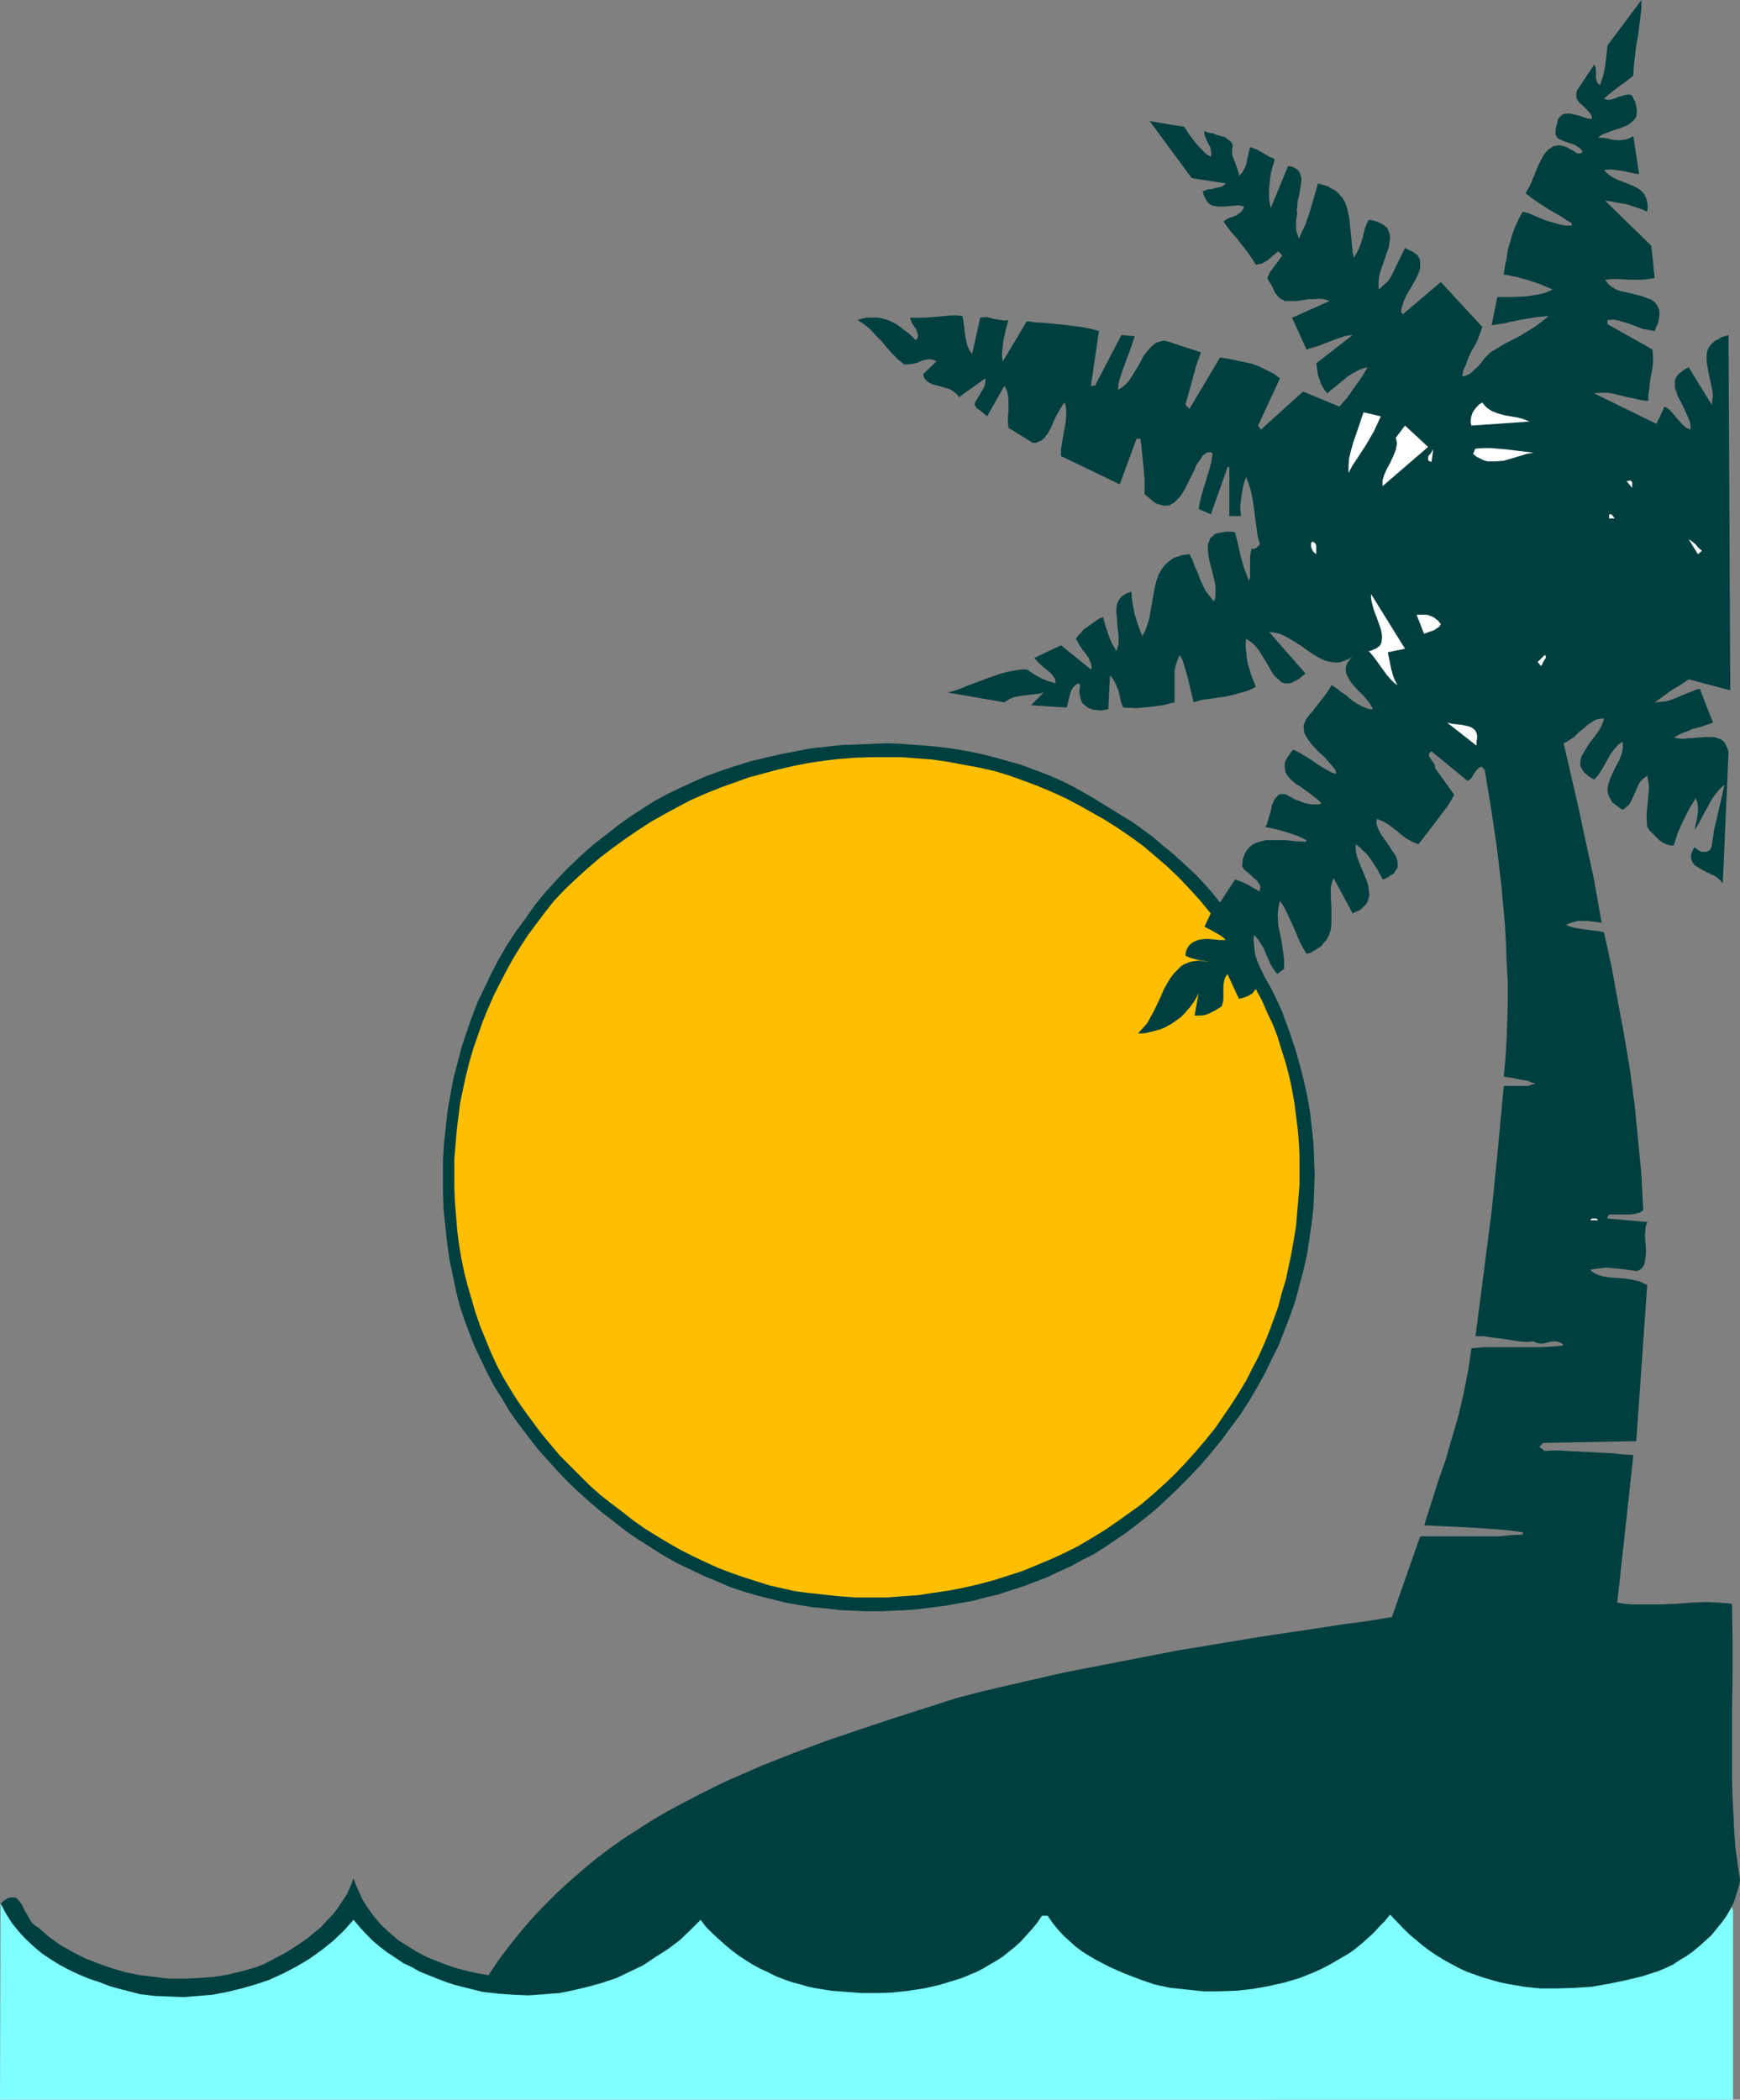 <?xml version="1.0" encoding="UTF-8" standalone="no"?>
<svg
   version="1.0"
   width="129.011mm"
   height="155.668mm"
   id="svg18"
   sodipodi:docname="Palm Tree Island 09.wmf"
   xmlns:inkscape="http://www.inkscape.org/namespaces/inkscape"
   xmlns:sodipodi="http://sodipodi.sourceforge.net/DTD/sodipodi-0.dtd"
   xmlns="http://www.w3.org/2000/svg"
   xmlns:svg="http://www.w3.org/2000/svg">
  <rect width="100%" height="100%" fill="#808080" stroke="none"/>
  <sodipodi:namedview
     id="namedview18"
     pagecolor="#ffffff"
     bordercolor="#000000"
     borderopacity="0.25"
     inkscape:showpageshadow="2"
     inkscape:pageopacity="0.0"
     inkscape:pagecheckerboard="0"
     inkscape:deskcolor="#d1d1d1"
     inkscape:document-units="mm" />
  <defs
     id="defs1">
    <pattern
       id="WMFhbasepattern"
       patternUnits="userSpaceOnUse"
       width="6"
       height="6"
       x="0"
       y="0" />
  </defs>
  <path
     style="fill:#7fffff;fill-opacity:1;fill-rule:evenodd;stroke:none"
     d="m 0.162,533.412 h 0.162 l 0.162,0.162 0.323,0.323 0.323,0.485 0.485,0.485 0.646,0.646 0.646,0.646 0.969,0.808 0.808,0.808 1.131,0.808 0.969,0.97 1.293,0.97 1.293,0.97 1.293,1.131 2.908,2.101 3.393,2.101 3.554,1.939 3.716,1.939 4.039,1.616 2.1,0.646 2.1,0.646 2.262,0.646 2.262,0.323 2.262,0.323 2.262,0.323 h 2.423 2.423 l 4.362,-0.323 4.201,-0.323 3.878,-0.323 3.716,-0.646 3.554,-0.646 3.231,-0.646 2.908,-0.646 2.908,-0.808 2.585,-0.808 2.423,-0.97 2.262,-0.808 2.1,-0.97 1.777,-0.97 1.777,-0.97 1.616,-0.97 1.293,-0.97 1.293,-1.131 1.293,-0.808 0.969,-0.97 0.808,-0.97 0.808,-0.808 0.646,-0.97 0.646,-0.646 0.485,-0.808 0.323,-0.808 0.323,-0.485 0.323,-0.485 0.162,-0.485 0.162,-0.485 v -0.162 l 0.162,-0.162 v -0.162 0.162 l 0.162,0.162 v 0.323 l 0.162,0.485 0.323,0.485 0.323,0.646 0.485,0.646 0.485,0.97 0.485,0.808 0.646,0.97 0.808,0.97 0.646,0.97 0.969,1.131 0.969,0.97 1.131,1.131 1.131,1.131 1.293,0.97 1.454,1.131 1.454,1.131 1.616,0.97 1.777,0.97 1.939,0.808 1.939,0.97 2.1,0.646 2.262,0.808 2.262,0.485 2.585,0.485 2.747,0.485 2.747,0.323 2.908,0.162 h 3.07 l 3.231,-0.162 1.454,-0.162 1.616,-0.323 1.616,-0.323 1.777,-0.646 1.939,-0.646 1.777,-0.646 1.939,-0.97 1.939,-0.808 4.039,-2.101 4.039,-2.262 4.039,-2.262 3.878,-2.424 3.716,-2.424 3.554,-2.424 1.616,-1.131 1.454,-0.97 1.454,-1.131 1.293,-0.808 1.293,-0.97 0.969,-0.646 0.969,-0.808 0.808,-0.485 0.485,-0.485 0.485,-0.323 0.323,-0.323 h 0.162 l 284.676,-13.25 8.886,19.876 v 53.002 H 0 Z"
     id="path1" />
  <path
     style="fill:#003f3f;fill-opacity:1;fill-rule:evenodd;stroke:none"
     d="m 457.711,21.168 -1.939,1.616 -2.1,1.454 -2.1,1.616 -2.1,1.778 0.485,0.162 0.485,0.162 h 0.646 l 0.646,-0.162 1.131,-0.323 0.646,-0.323 0.646,-0.162 1.131,-0.323 0.646,-0.162 h 0.485 0.323 l 0.485,0.162 0.323,0.485 0.162,0.485 0.485,0.808 0.162,0.646 0.162,0.808 0.162,0.646 v 1.131 l -0.162,0.97 -0.485,0.808 -0.646,0.646 -0.808,0.646 -0.808,0.485 -2.1,0.808 -2.1,0.646 -1.131,0.485 -0.969,0.323 -0.969,0.485 -0.646,0.646 h 1.293 l 1.293,0.162 1.131,0.323 1.293,0.162 h 1.293 l 1.293,-0.162 1.131,-0.323 1.131,-0.646 1.616,10.665 -1.293,-0.162 -1.293,-0.323 -2.423,-0.485 -2.585,-0.323 h -1.131 l -1.131,0.162 0.808,0.808 0.808,0.646 0.969,0.646 0.969,0.485 4.524,1.778 0.969,0.485 0.808,0.485 0.808,0.646 0.646,0.808 0.485,0.97 0.323,1.131 0.162,1.293 -0.162,1.454 -1.454,-0.646 -1.454,-0.485 -2.908,-0.97 -3.07,-0.485 -1.454,-0.323 -1.454,-0.162 12.925,12.604 0.969,9.049 -1.777,0.323 -1.777,0.162 h -3.393 l -3.393,-0.162 h -1.777 l -1.777,0.162 0.485,0.646 0.323,0.485 0.969,0.808 1.293,0.808 1.454,0.485 2.908,0.646 3.07,0.808 1.293,0.485 1.293,0.485 0.969,0.808 0.323,0.485 0.323,0.485 0.323,0.646 0.162,0.646 v 0.646 0.808 l -0.162,0.97 -0.162,0.97 -0.485,0.97 -0.485,1.293 -1.777,-0.323 -1.777,-0.323 -3.231,-1.293 -1.616,-0.485 -1.616,-0.485 -1.616,-0.323 -1.616,0.162 v 1.131 l 12.602,7.11 0.162,1.778 v 1.616 l -0.162,1.778 -0.323,1.778 -0.323,1.778 -0.162,1.939 -0.323,1.939 v 1.778 l -1.939,-0.162 -1.939,-0.485 -1.777,-0.323 -1.939,-0.485 -1.939,-0.485 -1.777,-0.323 h -1.939 l -1.939,0.162 17.449,8.564 2.262,-4.848 1.131,0.646 0.808,0.808 1.616,1.939 1.616,1.778 0.969,0.808 0.485,0.162 0.646,0.323 v -1.131 l -0.162,-1.131 -0.485,-1.131 -0.485,-1.131 -1.131,-2.424 -1.293,-2.424 -0.323,-1.131 -0.485,-1.131 v -1.131 -1.131 l 0.485,-0.97 0.323,-0.485 0.485,-0.485 0.485,-0.323 1.293,-0.97 0.808,-0.323 6.463,10.503 0.162,-1.293 0.162,-1.454 -0.162,-1.293 -0.323,-1.454 -0.646,-2.909 -0.485,-2.747 -0.162,-1.293 v -1.293 l 0.162,-1.293 0.485,-1.131 0.323,-0.485 0.485,-0.485 0.485,-0.485 0.646,-0.485 0.808,-0.323 0.646,-0.485 0.969,-0.323 1.131,-0.323 0.485,99.54 -11.633,-3.07 -2.423,1.616 -2.423,1.454 -4.685,3.393 1.616,-0.162 1.616,-0.162 1.616,-0.485 1.616,-0.646 1.454,-0.646 1.616,-0.646 1.616,-0.646 1.454,-0.485 3.716,9.534 -2.747,0.97 -1.616,0.485 -1.454,0.323 -1.293,0.646 -1.454,0.485 -1.293,0.646 -1.131,0.646 0.969,0.162 0.969,0.162 h 1.131 l 1.131,-0.162 h 1.131 l 1.293,-0.162 2.423,-0.162 h 1.131 1.131 l 0.969,0.323 0.969,0.323 0.808,0.646 0.485,0.808 0.485,0.97 0.162,0.646 0.162,0.646 -1.616,36.681 -0.485,-0.646 -0.646,-0.646 -0.808,-0.646 -0.969,-0.485 -1.777,-0.808 -1.777,-0.97 -0.646,-0.485 -0.808,-0.485 -0.485,-0.646 -0.323,-0.646 -0.162,-0.808 v -0.808 l 0.323,-0.97 0.646,-1.131 0.485,0.485 0.808,0.485 0.646,0.323 h 0.808 0.646 l 0.646,-0.323 0.485,-0.485 0.162,-0.485 0.162,-0.485 0.323,-2.262 0.323,-2.101 0.969,-4.201 0.969,-4.201 0.969,-4.201 -0.646,0.485 -0.646,0.646 -1.131,1.293 -1.131,1.616 -1.939,3.555 -0.969,1.778 -0.969,1.778 -0.969,1.616 0.162,-0.808 0.162,-0.97 0.323,-1.131 0.162,-1.131 0.162,-1.293 v -1.131 l -0.162,-1.293 -0.485,-1.293 -1.939,3.232 -1.616,3.232 -1.454,3.232 -1.131,3.555 h -0.969 l -1.131,-0.323 -0.969,-0.485 -0.969,-0.646 -0.969,-0.97 -0.969,-0.97 -0.808,-0.808 -0.646,-0.97 -0.162,-1.939 v -1.778 l 0.323,-3.555 0.162,-1.778 0.162,-1.778 -0.162,-1.778 -0.323,-1.778 -0.646,0.485 -0.646,0.485 -0.969,1.131 -0.646,1.454 -0.646,1.454 -0.646,1.454 -0.646,1.293 -0.485,0.646 -0.485,0.323 -0.485,0.485 -0.646,0.323 -0.808,-0.485 -0.808,-0.646 -0.646,-0.485 -0.646,-0.485 -0.323,-0.646 -0.323,-0.485 -0.485,-1.131 -0.162,-1.131 0.162,-1.293 0.323,-1.131 0.485,-1.293 1.131,-2.424 1.293,-2.424 0.485,-1.293 0.323,-1.293 0.162,-1.131 -0.162,-1.293 -1.293,0.97 -1.131,1.293 -0.969,1.293 -0.808,1.454 -1.616,2.909 -0.969,1.454 -1.131,1.293 -0.808,-0.485 -0.808,-0.485 -0.485,-0.485 -0.646,-0.485 -0.646,-0.97 -0.485,-0.97 v -1.131 l 0.162,-1.131 0.485,-0.97 0.646,-1.131 1.454,-2.262 1.616,-2.101 0.808,-1.131 0.646,-1.131 0.485,-1.131 0.323,-1.131 h -0.808 l -0.808,0.162 -0.646,0.162 -0.808,0.485 -1.293,0.808 -2.747,2.262 -1.293,1.293 -1.454,0.97 -0.808,0.485 -0.646,0.323 2.908,12.604 1.454,6.302 1.293,6.14 2.747,12.604 1.131,6.302 1.131,6.302 -1.293,-0.162 -1.293,-0.162 -1.293,-0.162 h -1.454 -1.293 l -1.293,0.323 -1.131,0.323 -0.969,0.485 1.293,0.485 1.293,0.323 2.908,0.485 2.747,0.323 1.293,0.162 1.131,0.323 2.1,9.534 1.777,9.695 1.777,9.534 1.616,9.695 1.293,9.695 0.969,9.857 0.969,9.857 0.485,10.019 -1.131,0.646 -1.293,0.323 -1.131,0.162 h -1.131 -1.293 -1.131 -1.293 -1.131 l -0.323,0.485 -0.162,0.162 v 0.485 l 11.148,0.97 -0.323,0.97 -0.162,0.808 -0.162,2.101 0.162,2.101 0.162,2.101 -0.162,1.939 -0.162,0.97 -0.162,0.808 -0.323,0.646 -0.485,0.646 -0.808,0.485 -0.646,0.162 -3.393,-0.485 -3.231,-0.323 -1.616,-0.162 -1.454,0.162 -1.616,0.162 -1.616,0.323 0.808,0.646 0.808,0.485 0.808,0.323 0.969,0.323 1.939,0.323 2.1,0.162 2.262,0.162 2.1,0.323 2.1,0.485 0.969,0.485 1.131,0.485 -3.07,43.791 -26.173,0.485 -0.969,1.131 1.454,1.131 3.231,-0.162 3.231,0.162 6.301,0.323 6.139,0.323 3.07,0.323 2.908,0.162 -4.524,41.367 1.939,0.323 2.1,0.162 h 4.201 4.201 l 4.201,-0.162 4.201,-0.323 4.039,-0.162 3.716,0.162 1.939,0.162 1.616,0.162 0.162,10.019 v 10.019 l -0.162,9.857 v 9.857 9.695 l 0.162,4.848 0.485,9.534 0.323,4.525 0.646,4.686 0.646,4.525 -0.485,2.101 -0.646,2.101 -0.646,1.939 -0.969,1.939 -1.131,1.939 -1.293,1.778 -1.454,1.778 -1.454,1.778 -1.616,1.454 -1.777,1.616 -1.777,1.454 -1.777,1.293 -1.939,1.131 -1.939,1.293 -2.1,0.97 -1.939,0.808 -4.524,1.454 -4.685,1.131 -4.685,0.97 -4.685,0.808 -4.847,0.323 -4.847,0.162 h -4.685 l -4.685,-0.485 -4.685,-0.808 -2.262,-0.485 -2.262,-0.646 -2.262,-0.646 -2.262,-0.808 -2.262,-0.808 -2.1,-0.97 -2.1,-1.131 -2.1,-1.131 -2.1,-1.293 -1.939,-1.293 -1.939,-1.454 -1.939,-1.616 -1.939,-1.616 -1.777,-1.778 -3.554,-3.717 -1.454,1.778 -1.616,1.616 -1.454,1.616 -1.777,1.616 -1.616,1.454 -1.777,1.454 -1.777,1.293 -1.939,1.131 -1.939,1.131 -1.939,1.131 -1.939,0.97 -2.1,0.97 -4.039,1.616 -4.362,1.293 -4.362,0.97 -4.524,0.808 -4.524,0.485 -4.685,0.162 h -4.524 l -4.524,-0.485 -4.685,-0.485 -4.524,-0.97 -4.201,-1.454 -4.201,-1.616 -4.039,-1.778 -4.039,-2.101 -1.939,-1.131 -1.777,-1.131 -1.939,-1.454 -1.616,-1.454 -1.616,-1.454 -1.616,-1.778 -1.454,-1.778 -1.454,-2.101 h -1.616 l -1.293,1.939 -1.454,1.778 -1.616,1.778 -1.454,1.616 -1.777,1.616 -1.616,1.293 -1.777,1.454 -1.777,1.131 -1.939,1.131 -1.939,1.131 -1.939,0.97 -1.939,0.808 -1.939,0.808 -2.1,0.646 -4.201,1.293 -4.362,0.97 -4.201,0.646 -4.362,0.485 -4.362,0.162 h -4.362 l -4.362,-0.323 -4.201,-0.323 -4.039,-0.646 -2.423,-0.485 -2.262,-0.646 -2.423,-0.646 -2.262,-0.808 -2.1,-0.808 -2.262,-1.131 -2.1,-0.97 -2.1,-1.131 -2.1,-1.293 -1.939,-1.293 -1.939,-1.454 -1.939,-1.616 -1.777,-1.616 -1.777,-1.616 -1.777,-1.778 -1.454,-1.939 -3.07,3.07 -2.908,2.747 -3.231,2.424 -3.554,2.262 -3.393,2.262 -3.716,1.778 -3.716,1.778 -3.878,1.293 -4.039,1.131 -4.039,0.97 -4.039,0.808 -4.201,0.323 -4.362,0.323 -4.201,-0.162 -4.362,-0.323 -4.362,-0.485 -5.17,-1.293 -2.585,-0.646 -2.423,-0.808 -2.585,-0.97 -2.423,-0.97 -2.423,-0.97 -2.262,-1.293 -2.423,-1.131 -2.1,-1.454 -2.262,-1.454 -2.1,-1.616 -1.939,-1.616 -1.939,-1.939 -1.777,-1.939 -1.777,-2.101 -2.747,3.07 -3.07,2.909 -3.231,2.585 -3.393,2.424 -3.554,2.101 -3.716,1.939 -3.878,1.778 -3.878,1.293 -3.878,1.131 -4.039,0.97 -4.201,0.808 -4.039,0.323 -4.039,0.323 -4.039,-0.162 -4.039,-0.162 -4.039,-0.485 -5.655,-1.454 -2.908,-0.808 -2.908,-1.131 -2.908,-0.97 -2.747,-1.131 -2.747,-1.293 -2.747,-1.454 -2.585,-1.616 -2.423,-1.616 -2.262,-1.939 -2.262,-2.101 -1.939,-2.101 -1.939,-2.424 -1.616,-2.585 -1.454,-2.747 0.646,-0.646 0.485,-0.323 0.485,-0.323 0.485,-0.323 0.808,-0.162 h 0.808 l 0.646,0.162 0.485,0.485 0.646,0.808 0.485,0.646 0.808,1.778 0.646,0.97 0.485,0.97 0.485,0.808 0.646,0.808 0.808,0.646 0.808,0.485 2.908,2.585 3.231,2.262 3.393,1.939 3.554,1.778 3.716,1.454 3.716,1.293 3.878,1.131 4.039,0.808 4.039,0.485 4.039,0.485 h 4.201 l 4.039,-0.162 4.201,-0.323 4.039,-0.646 4.039,-0.97 3.878,-1.131 2.1,-0.808 4.039,-2.101 2.1,-1.131 2.1,-1.293 1.939,-1.293 2.1,-1.454 1.939,-1.616 1.777,-1.454 1.616,-1.778 1.777,-1.778 1.454,-1.939 1.293,-1.939 1.293,-1.939 0.969,-2.262 0.808,-2.101 0.485,1.454 0.646,1.454 1.293,2.909 1.616,2.585 1.777,2.424 2.1,2.424 2.1,1.939 2.423,2.101 2.585,1.616 2.585,1.616 2.747,1.454 2.747,1.131 2.908,1.131 2.908,0.97 3.07,0.808 2.908,0.646 2.908,0.485 2.908,-4.363 3.07,-4.04 3.231,-4.04 3.231,-3.717 3.393,-3.555 3.554,-3.555 3.554,-3.232 3.716,-3.232 3.716,-3.07 3.878,-2.909 3.878,-2.747 4.039,-2.585 4.039,-2.585 4.201,-2.424 4.201,-2.262 4.362,-2.262 4.201,-2.101 4.362,-2.101 4.524,-1.939 4.362,-1.939 9.048,-3.555 9.048,-3.393 9.048,-3.07 9.209,-3.07 9.048,-2.909 9.048,-2.909 7.432,-1.939 7.594,-1.778 7.755,-1.778 7.755,-1.778 15.833,-3.07 15.833,-3.07 15.672,-2.585 7.755,-1.293 7.594,-1.131 7.594,-1.131 7.27,-1.131 7.27,-0.97 6.947,-1.131 7.917,-22.623 h 10.986 3.716 3.716 3.554 l 3.393,-0.323 3.393,-0.162 v -0.646 l -3.554,-0.485 -3.554,-0.323 -6.786,-0.485 -6.786,-0.323 -3.393,-0.162 -3.554,-0.162 3.878,-12.281 2.1,-5.979 1.777,-6.14 1.777,-6.14 1.454,-6.14 1.293,-6.464 0.485,-3.232 0.485,-3.232 3.393,-0.323 h 3.231 12.764 l 3.231,-0.162 3.231,-0.323 -0.485,-0.485 -0.485,-0.323 -0.485,-0.162 -0.485,-0.162 h -1.131 l -0.969,0.162 -1.131,0.323 -1.131,0.162 -0.969,-0.162 -0.646,-0.162 -0.485,-0.323 -2.1,0.162 -2.1,-0.162 -3.878,-0.646 -3.878,-0.485 -2.1,-0.323 h -2.262 l 2.262,-17.452 2.262,-17.613 1.777,-17.613 1.616,-17.452 h 2.262 2.262 2.262 l 0.969,-0.323 1.131,-0.323 -1.131,-0.323 -0.969,-0.485 -2.262,-0.323 -2.262,-0.485 -2.262,-0.323 0.485,-5.171 0.323,-5.171 0.162,-5.333 0.162,-5.333 v -5.332 l -0.323,-5.333 -0.162,-5.333 -0.323,-5.494 -0.969,-10.827 -1.293,-10.988 -1.616,-10.827 -1.777,-10.827 -0.969,-0.97 -0.808,0.485 -0.485,0.485 -0.808,1.131 -0.646,1.131 -0.485,0.485 -0.646,0.323 -10.017,-8.241 -0.323,0.162 -0.323,0.323 -0.162,0.646 0.323,0.646 0.323,0.485 0.323,0.485 0.485,0.646 0.323,0.646 v 0.646 l 5.332,7.433 -0.969,1.778 -1.131,1.778 -2.585,3.393 -2.585,3.393 -2.747,3.555 -0.808,-0.323 -0.808,-0.323 -1.454,-0.808 -1.454,-0.97 -1.293,-1.131 -2.747,-2.101 -1.454,-0.808 -1.616,-0.646 -0.162,1.131 0.323,1.131 0.485,1.131 0.646,1.131 1.616,2.262 1.454,2.262 0.808,1.131 0.485,1.131 0.162,1.131 v 0.97 l -0.162,0.485 -0.323,0.485 -0.323,0.485 -0.323,0.485 -0.646,0.323 -0.646,0.485 -0.808,0.485 -0.969,0.323 -1.454,-2.747 -1.777,-2.747 -0.969,-1.293 -1.131,-1.131 -1.131,-1.131 -1.131,-0.808 v 1.131 l 0.162,1.293 0.323,1.293 0.485,1.293 1.131,2.747 1.131,2.747 0.323,1.293 0.162,1.131 0.162,1.293 -0.323,1.293 -0.485,1.131 -0.485,0.485 -0.485,0.485 -0.485,0.485 -0.646,0.485 -0.969,0.323 -0.808,0.485 -5.332,-9.857 -0.485,1.131 -0.323,1.293 v 1.293 1.454 l 0.162,3.07 v 3.232 1.454 l -0.162,1.454 -0.485,1.454 -0.646,1.293 -0.969,1.131 -0.485,0.646 -0.646,0.485 -0.808,0.485 -0.808,0.485 -0.808,0.485 -1.131,0.323 -0.969,-1.616 -0.969,-1.778 -1.616,-3.878 -1.777,-3.878 -0.969,-1.939 -1.131,-1.778 -0.323,1.131 -0.162,1.131 -0.162,1.131 v 1.131 l 0.162,2.424 0.485,2.262 0.485,2.424 0.323,2.424 0.323,2.424 v 2.585 l -1.939,1.454 -0.969,-1.293 -0.808,-1.293 -1.293,-2.909 -0.646,-1.616 -0.808,-1.293 -0.969,-1.454 -0.969,-1.131 -0.162,1.454 0.162,1.616 0.162,1.616 0.323,1.454 0.485,1.454 0.646,1.454 1.293,2.747 1.616,2.747 1.454,2.909 1.293,2.747 0.646,1.454 0.485,1.454 1.616,4.363 1.454,4.363 1.293,4.525 1.131,4.363 0.969,4.363 0.808,4.525 0.485,4.363 0.485,4.525 0.162,4.363 0.162,4.525 -0.162,4.525 -0.162,4.363 -0.485,4.363 -0.646,4.363 -0.646,4.363 -0.969,4.363 -1.131,4.201 -1.131,4.363 -1.454,4.201 -1.616,4.201 -1.616,4.201 -1.939,3.878 -1.939,4.04 -2.262,4.04 -2.262,3.878 -2.423,3.717 -2.747,3.717 -2.747,3.717 -2.908,3.555 -3.07,3.555 -3.231,3.393 -3.231,3.232 -2.747,2.585 -2.747,2.585 -2.747,2.262 -2.908,2.262 -2.908,2.262 -2.908,1.939 -3.07,2.101 -3.07,1.939 -3.231,1.616 -3.231,1.778 -3.231,1.454 -3.393,1.616 -3.393,1.293 -3.393,1.293 -3.554,1.131 -3.393,1.131 -3.554,0.808 -3.554,0.97 -3.716,0.646 -3.554,0.646 -3.716,0.485 -3.716,0.485 -3.716,0.323 -3.716,0.162 -3.716,0.162 h -3.878 l -3.716,-0.162 -3.878,-0.162 -3.716,-0.485 -3.878,-0.323 -3.878,-0.646 -3.716,-0.646 -3.878,-0.97 -3.878,-0.97 -3.878,-1.131 -3.878,-1.293 -3.716,-1.616 -3.878,-1.616 -3.716,-1.778 -3.716,-1.778 -3.716,-2.101 -3.554,-2.262 -3.554,-2.262 -3.554,-2.424 -3.231,-2.585 -3.393,-2.585 -3.231,-2.747 -3.231,-2.909 -3.07,-2.909 -2.908,-3.07 -2.908,-3.232 -2.747,-3.07 -2.585,-3.393 -2.585,-3.393 -2.423,-3.393 -2.1,-3.555 -2.262,-3.555 -1.939,-3.717 -1.777,-3.717 -1.777,-3.717 -1.454,-3.717 -1.454,-3.878 -1.293,-3.878 -0.969,-3.878 -0.969,-4.686 -0.969,-4.525 -0.646,-4.848 -0.485,-4.525 -0.485,-4.686 -0.162,-4.686 v -4.525 -4.686 l 0.323,-4.525 0.485,-4.525 0.485,-4.525 0.808,-4.525 0.808,-4.363 1.131,-4.363 1.131,-4.363 1.454,-4.363 1.454,-4.201 1.616,-4.201 1.939,-4.04 1.939,-4.04 2.1,-4.04 2.262,-3.878 2.423,-3.717 2.747,-3.717 2.585,-3.717 2.908,-3.555 3.07,-3.393 3.231,-3.393 3.393,-3.232 3.393,-3.07 3.716,-2.909 3.716,-2.909 3.393,-2.424 3.231,-2.101 3.554,-2.262 3.554,-1.939 3.716,-1.778 3.878,-1.778 3.716,-1.616 4.039,-1.454 3.878,-1.293 4.201,-1.293 4.039,-0.97 4.201,-0.97 4.201,-0.808 4.201,-0.808 4.362,-0.485 4.201,-0.485 4.362,-0.162 4.201,-0.162 4.362,-0.162 4.362,0.162 4.201,0.323 4.201,0.323 4.362,0.485 4.039,0.646 4.201,0.808 4.039,0.97 4.039,1.131 4.039,1.131 3.878,1.454 3.878,1.454 3.716,1.616 3.554,1.778 5.655,3.232 5.493,3.393 5.493,3.393 5.332,3.878 2.423,2.101 2.585,2.101 2.423,2.101 2.423,2.262 2.423,2.262 2.262,2.424 2.262,2.585 2.1,2.585 4.201,-6.464 1.777,0.646 1.777,0.808 1.616,0.97 1.777,0.97 v -0.646 l 0.162,-0.646 -0.162,-0.485 -0.162,-0.323 -0.646,-0.97 -0.808,-0.646 -0.808,-0.808 -0.969,-0.808 -0.969,-0.808 -0.646,-0.97 0.162,-0.97 v -0.808 l 0.323,-0.808 0.162,-0.646 0.646,-1.131 0.808,-0.97 0.969,-0.808 1.131,-0.485 1.131,-0.323 1.293,-0.323 h 1.293 1.454 2.908 l 2.908,0.323 h 1.293 l 1.293,0.162 0.323,-0.485 -1.293,-0.646 -1.454,-0.646 -2.908,-0.97 -2.908,-0.808 -3.07,-0.646 0.485,-0.646 0.162,-0.646 0.485,-1.616 0.485,-1.616 0.323,-1.616 0.646,-1.454 0.323,-0.485 0.485,-0.485 0.485,-0.485 0.485,-0.162 h 0.808 l 0.808,0.162 2.262,1.293 1.293,0.485 1.293,0.485 1.293,0.323 1.293,0.162 h 1.131 l 1.293,-0.162 -0.646,-0.808 -0.969,-0.808 -2.1,-1.616 -1.131,-0.808 -1.131,-0.808 -1.131,-0.646 -0.969,-0.808 -0.969,-0.97 -0.646,-0.808 -0.485,-0.97 -0.162,-1.131 v -1.131 l 0.162,-0.646 0.323,-0.485 0.323,-0.646 0.485,-0.646 0.485,-0.808 0.646,-0.646 1.616,0.808 1.616,0.97 1.616,0.97 1.616,1.131 1.454,0.97 1.454,0.808 1.454,0.808 1.293,0.323 -0.485,-1.293 -0.808,-0.97 -0.969,-1.131 -0.969,-1.131 -2.1,-1.939 -1.777,-1.939 -0.808,-1.131 -0.646,-0.97 -0.485,-0.97 -0.162,-1.131 v -1.131 l 0.485,-1.131 0.323,-0.646 0.485,-0.646 0.485,-0.646 0.646,-0.646 1.454,-1.939 1.454,-1.778 1.293,-1.778 0.646,-0.97 0.485,-0.97 1.293,0.808 1.454,1.131 1.454,0.97 1.454,1.293 1.454,0.97 1.454,0.808 1.616,0.646 0.808,0.162 h 0.646 l -0.485,-0.97 -0.485,-0.808 -1.454,-1.778 -1.777,-1.778 -1.616,-1.778 -0.646,-0.97 -0.485,-0.808 -0.485,-0.97 -0.162,-0.97 v -0.97 l 0.323,-0.97 0.646,-0.97 0.969,-1.131 -0.808,0.646 -1.616,0.646 -0.808,0.323 -1.454,0.162 -1.454,-0.162 -1.454,-0.323 -1.454,-0.646 -1.454,-0.808 -1.454,-0.97 -2.747,-1.939 -2.908,-1.778 -1.454,-0.808 -1.454,-0.646 -1.454,-0.323 -1.454,-0.162 10.179,11.635 -0.969,0.808 -0.808,0.646 -0.808,0.485 -0.646,0.323 -0.646,0.323 -0.646,0.162 h -1.131 l -0.646,-0.162 -0.485,-0.162 -0.808,-0.808 -0.969,-0.808 -0.808,-1.131 -1.454,-2.585 -1.616,-2.585 -0.808,-1.293 -1.131,-1.293 -0.969,-0.808 -1.293,-0.808 -0.162,1.778 0.162,1.616 0.162,1.778 0.323,1.778 0.969,3.232 1.293,3.232 -1.939,0.97 -2.1,0.646 -2.262,0.646 -2.262,0.485 -4.524,0.646 -2.262,0.323 -2.1,0.646 -0.808,-3.393 -0.808,-3.393 -0.969,-3.393 -0.485,-1.616 -0.808,-1.454 -0.323,0.646 -0.323,0.808 -0.485,1.454 -0.323,1.616 v 1.616 3.555 3.555 l -3.393,0.808 -3.554,0.485 -3.716,0.323 -3.716,-0.162 -0.485,-1.131 -0.323,-1.131 -0.485,-2.424 -0.485,-1.131 -0.485,-1.131 -0.646,-1.131 -0.808,-0.97 -0.485,9.534 -1.777,0.323 h -0.808 l -0.808,-0.162 h -0.808 l -0.808,-0.323 -0.485,-0.162 -0.646,-0.485 -0.646,-0.485 -0.485,-0.485 -0.323,-0.646 -0.162,-0.646 -0.162,-0.646 -0.162,-0.808 v -0.808 l 0.162,-0.97 v -0.323 -0.323 l -0.485,-0.323 -0.808,0.485 -0.646,0.646 -0.485,0.808 -0.323,0.97 -0.485,1.939 -0.485,1.939 -10.017,-0.646 3.554,-3.555 v 0 l -1.293,0.323 -1.454,0.162 -2.585,0.323 -1.454,0.162 -1.454,0.323 -1.293,0.485 -1.454,0.97 -15.833,-2.747 v 0 l 2.747,-0.808 2.747,-1.131 5.655,-2.101 2.747,-0.97 2.747,-0.808 2.747,-0.485 1.454,-0.162 h 1.293 l 0.969,0.646 0.969,0.646 1.939,1.131 1.939,0.808 1.131,0.323 1.131,0.323 -0.162,-0.646 v -0.485 l -0.646,-0.97 -0.646,-0.808 -0.808,-0.646 -0.969,-0.808 -0.969,-0.808 -0.969,-0.97 -0.808,-0.97 7.432,-3.555 8.401,6.787 0.162,-0.485 v -0.646 l -0.323,-0.97 -0.485,-1.131 -0.646,-0.97 -0.808,-0.97 -0.808,-1.131 -0.646,-1.131 -0.646,-1.131 0.485,-0.808 0.808,-0.808 0.808,-0.97 1.131,-0.808 2.262,-1.616 0.969,-0.646 1.131,-0.485 0.646,2.424 0.808,2.424 0.969,2.424 0.646,1.131 0.646,1.131 0.323,-0.97 0.323,-0.97 v -1.293 -1.131 l -0.323,-2.424 -0.162,-2.585 -0.162,-1.293 v -1.131 l 0.162,-1.131 0.323,-0.97 0.646,-0.97 0.646,-0.646 1.131,-0.646 0.485,-0.162 0.808,-0.323 0.162,1.778 0.162,1.454 0.646,3.232 0.969,3.07 1.131,2.909 0.808,-1.454 0.646,-1.778 0.485,-1.616 0.323,-1.778 0.646,-3.717 0.646,-3.555 0.485,-1.778 0.485,-1.454 0.808,-1.454 0.969,-1.293 1.293,-1.131 0.646,-0.485 0.808,-0.485 0.969,-0.323 0.969,-0.323 1.131,-0.162 1.131,-0.162 0.808,1.616 0.646,1.778 0.808,1.778 0.646,1.778 0.808,1.778 0.808,1.616 1.131,1.454 1.131,1.454 0.323,-0.646 0.162,-0.646 v -1.454 -1.454 l -0.323,-1.778 -0.808,-3.232 -0.485,-1.778 -0.323,-1.616 -0.162,-1.616 v -1.293 -0.646 l 0.323,-0.646 0.162,-0.646 0.323,-0.485 0.485,-0.323 0.485,-0.485 0.646,-0.323 0.808,-0.162 0.969,-0.162 0.969,-0.162 h 1.131 l 1.293,0.162 0.808,3.393 0.808,3.555 0.969,3.393 0.646,1.616 0.646,1.616 0.323,-0.97 v -1.131 -2.424 -2.262 l 0.162,-1.131 0.323,-1.131 0.323,0.162 h 0.323 l 0.646,-0.323 0.323,-0.323 0.646,-0.646 -0.646,-2.424 -0.323,-2.424 -0.323,-2.424 -0.323,-2.424 -0.323,-2.424 -0.485,-2.424 -0.646,-2.262 -0.808,-2.101 -0.808,2.585 -0.485,2.747 -0.323,2.747 0.162,2.909 h -3.231 v -13.735 h -0.485 l -4.685,13.25 -3.393,-1.454 0.323,-2.101 0.485,-1.939 1.131,-3.717 1.131,-3.717 0.485,-1.939 0.323,-2.101 -0.162,-0.162 -0.162,-0.162 -0.323,-0.162 -0.646,0.162 h -0.323 l -1.131,0.808 -0.808,1.293 -0.969,1.293 -0.646,1.616 -0.808,1.616 -1.616,3.232 -0.808,1.454 -0.969,1.293 -0.969,0.97 -0.485,0.485 -0.646,0.323 -0.485,0.323 -0.646,0.162 h -0.646 -0.646 l -0.808,-0.323 -0.808,-0.162 -0.808,-0.485 -0.808,-0.646 -0.969,-0.808 -0.969,-0.808 v -2.101 -1.939 l -0.323,-3.878 -0.808,-7.595 h -1.131 l -4.685,12.766 -16.48,-7.918 v -1.939 l 0.323,-1.939 0.646,-3.717 0.323,-1.778 0.162,-1.778 v -1.939 l -0.323,-1.939 -0.646,0.646 -0.485,0.808 -0.969,1.616 -0.969,1.939 -0.808,1.939 -0.969,1.778 -0.646,0.808 -0.485,0.646 -0.646,0.485 -0.808,0.323 -0.808,0.323 h -0.808 l -6.786,-4.201 -0.162,-1.616 v -1.454 l 0.162,-1.616 v -3.07 l -0.162,-1.454 -0.323,-1.293 -0.646,-1.293 -4.847,8.564 -1.939,-1.616 -0.969,-0.646 -0.646,-0.97 0.323,-0.97 1.131,-1.778 0.485,-0.97 0.646,-0.97 0.323,-0.808 0.162,-0.97 v -0.97 l -7.432,5.333 -0.485,-0.808 -0.646,-0.485 -0.646,-0.485 -0.808,-0.485 -1.616,-0.485 -1.616,-0.485 -1.454,-0.323 -0.646,-0.323 -0.646,-0.323 -0.485,-0.323 -0.485,-0.646 -0.323,-0.485 -0.162,-0.808 3.716,-3.555 -0.485,-0.323 -0.485,-0.162 -1.131,-0.162 -0.969,0.162 -1.131,0.323 -1.131,0.485 -1.131,0.323 -1.293,0.162 h -1.293 l -1.616,-1.293 -1.616,-1.616 -1.616,-1.778 -1.454,-1.778 -1.616,-1.616 -1.616,-1.778 -1.777,-1.454 -1.777,-1.131 1.131,-0.323 1.293,-0.323 h 1.131 1.131 1.131 l 0.969,0.162 1.131,0.323 0.969,0.323 1.939,0.97 1.777,1.293 1.939,1.454 1.777,1.778 0.323,-0.323 0.162,-0.323 0.162,-0.323 V 93.884 l -0.162,-0.646 -0.323,-0.97 -1.131,-1.616 -0.323,-0.808 -0.323,-0.808 h 1.939 2.1 l 3.878,-0.323 1.777,-0.162 1.777,-0.162 h 1.777 l 1.454,0.162 0.323,1.293 0.162,1.454 0.162,1.454 0.162,1.454 0.323,1.454 0.323,1.293 0.485,1.131 0.808,1.131 2.262,-10.18 0.969,-0.162 h 1.131 l 1.777,0.485 1.939,0.323 0.969,0.162 1.131,-0.162 -0.808,2.909 -0.646,3.07 -0.162,1.616 -0.162,1.454 v 1.454 l 0.162,1.131 6.786,-11.311 2.423,0.323 2.423,0.162 5.17,0.485 5.17,0.646 2.585,0.485 2.423,0.646 -2.262,15.351 h 1.131 l 7.432,-14.22 3.716,0.323 -1.293,3.878 -1.454,3.878 -0.646,1.778 -0.646,1.939 -0.485,1.778 -0.162,1.778 1.131,-0.646 1.131,-0.97 0.969,-1.131 0.808,-1.293 1.616,-2.585 1.454,-2.747 0.808,-1.131 0.969,-1.131 0.808,-0.808 1.131,-0.808 1.131,-0.323 0.646,-0.162 h 0.485 l 0.808,0.162 0.646,0.162 0.808,0.323 0.969,0.323 6.947,2.262 -1.293,3.555 -0.969,3.555 -2.1,7.595 1.131,1.131 8.563,-14.382 2.262,0.323 2.262,0.485 2.262,0.485 2.262,0.485 2.1,0.808 1.939,0.97 1.939,0.97 1.777,1.293 -3.07,6.625 -3.07,6.625 0.808,1.131 11.794,-10.665 10.179,4.201 2.262,-2.585 1.939,-2.747 1.939,-2.747 1.777,-2.909 -1.454,0.323 -1.454,0.646 -1.454,0.808 -1.454,0.97 -2.747,2.262 -2.747,2.262 -0.646,-0.808 -0.646,-0.97 -0.485,-0.97 -0.323,-0.97 -0.485,-1.293 -0.162,-1.131 -0.323,-2.262 10.179,-7.918 -1.616,0.162 -1.616,0.485 -1.454,0.485 -1.616,0.646 -3.393,1.293 -1.616,0.485 -1.616,0.485 -4.039,-8.888 10.502,-4.686 -1.454,-0.485 -1.454,-0.162 -1.454,0.162 h -1.616 l -3.231,0.485 h -1.454 -1.454 -0.485 l -0.485,-0.323 -0.969,-0.485 -0.646,-0.808 -0.646,-0.808 -0.485,-1.131 -0.485,-0.97 -0.646,-0.97 -0.485,-0.97 0.323,-0.646 0.323,-0.808 1.131,-1.616 1.293,-1.616 1.131,-1.616 -1.131,-1.131 -1.454,1.131 -1.454,1.293 -0.808,0.485 -0.808,0.485 -0.808,0.162 -0.969,0.162 -0.969,-1.616 -1.131,-1.616 -2.262,-2.909 -1.131,-1.454 -1.293,-1.454 -1.131,-1.454 -1.131,-1.616 0.646,-0.485 0.969,-0.485 1.777,-0.646 0.808,-0.485 0.646,-0.485 0.646,-0.808 0.323,-0.808 -0.808,-0.162 -0.808,-0.162 -1.777,0.162 -1.777,0.162 h -0.969 -1.616 l -0.808,-0.162 -0.646,-0.162 -0.646,-0.485 -0.485,-0.485 -0.485,-0.808 -0.485,-0.97 -0.323,-1.131 0.808,-0.323 0.808,-0.323 h 0.969 l 0.969,-0.323 0.808,-0.162 0.808,-0.162 0.646,-0.323 0.646,-0.646 -9.532,-1.454 -11.794,-15.998 9.694,1.616 1.454,2.262 1.777,2.262 0.969,1.131 0.969,0.97 0.969,0.97 1.293,0.808 0.162,-0.97 -0.162,-0.808 -0.162,-0.97 -0.485,-0.808 -0.808,-1.778 -0.323,-0.97 v -0.97 l 0.969,0.485 1.293,0.162 1.131,0.485 1.131,0.323 1.293,0.323 0.808,0.646 0.808,0.646 0.323,0.485 0.162,0.646 -0.162,1.131 v 1.293 l 0.323,0.97 0.485,1.131 0.323,0.97 0.323,0.97 0.323,0.97 0.162,0.97 0.808,-0.808 0.485,-0.808 0.485,-0.97 0.323,-0.97 0.162,-1.131 0.323,-1.131 0.485,-2.262 1.777,0.646 1.777,0.97 1.616,0.97 1.777,0.808 -0.485,1.616 -0.485,1.778 -0.323,1.778 -0.162,1.778 -0.162,1.939 v 1.616 l 0.162,1.616 0.323,1.616 4.847,-11.796 1.131,0.162 0.969,0.485 0.646,0.485 0.485,0.646 0.323,0.808 0.162,0.808 v 0.97 l -0.162,0.97 -0.323,2.101 -0.162,0.97 -0.323,1.131 -0.162,1.939 -0.162,0.97 0.162,0.808 -0.323,1.939 v 1.616 0.808 l 0.162,0.97 0.323,0.808 0.323,0.97 0.808,-1.939 0.969,-1.939 1.293,-3.878 1.131,-3.878 1.131,-3.878 0.969,0.323 1.777,0.485 0.808,0.485 1.454,0.808 0.969,0.97 0.969,1.131 0.646,1.131 0.485,1.293 0.323,1.454 0.323,1.454 0.162,1.454 0.323,3.232 0.323,3.232 0.162,1.778 0.323,1.616 0.808,-1.293 0.646,-1.293 0.485,-1.293 0.485,-1.454 0.646,-2.747 0.485,-1.293 0.646,-1.293 1.131,0.162 0.969,0.323 0.808,0.323 0.646,0.323 0.646,0.323 0.485,0.485 0.485,0.323 0.162,0.485 0.485,1.131 0.162,1.131 -0.162,1.293 -0.162,1.293 -0.485,1.293 -0.485,1.454 -0.969,2.909 -0.485,1.293 -0.323,1.454 -0.162,1.293 v 1.293 0.97 l 0.646,-0.485 0.485,-0.485 1.293,-1.131 0.969,-1.293 0.808,-1.616 1.616,-3.393 0.808,-1.616 0.808,-1.616 0.969,0.485 0.646,0.323 0.646,0.323 0.646,0.485 0.485,0.323 0.323,0.485 0.485,0.97 v 1.131 1.131 l -0.323,1.131 -0.485,1.131 -1.293,2.424 -1.454,2.424 -0.646,1.293 -0.485,1.131 -0.323,1.131 -0.323,1.293 v 0.162 l 0.162,0.323 0.162,0.162 0.162,0.323 10.663,-9.049 11.633,12.604 -0.646,1.778 -0.646,1.778 -0.808,1.616 -0.969,1.616 -0.808,1.777 -0.646,1.778 -0.808,1.778 -0.323,1.778 0.646,-0.162 0.485,-0.162 1.131,-0.485 0.969,-0.97 1.131,-0.97 0.969,-1.131 0.808,-1.131 0.969,-0.97 0.808,-0.808 4.039,-2.424 4.362,-2.262 2.1,-1.293 2.1,-1.293 1.939,-1.454 1.777,-1.454 -1.777,0.162 -1.777,0.162 -1.939,0.323 -2.1,0.323 -2.1,0.485 -1.131,0.162 -0.969,0.323 -4.201,0.646 1.616,-7.918 h 3.878 l 4.201,-0.162 1.939,-0.323 1.939,-0.323 1.777,-0.485 1.777,-0.808 -3.393,-1.454 -3.393,-1.131 -3.393,-0.97 -3.554,-0.646 0.323,-2.262 0.485,-2.101 0.323,-2.424 0.646,-2.262 0.646,-2.262 0.808,-2.101 0.969,-2.101 1.131,-2.101 1.777,0.485 3.393,1.454 1.616,0.646 1.777,0.485 1.616,0.485 1.777,0.323 h 1.777 v -0.646 l -1.616,-0.97 -1.454,-0.97 -3.393,-1.939 -3.231,-2.101 -1.616,-1.131 -1.616,-1.293 0.646,-1.131 0.646,-1.131 1.131,-2.747 1.131,-2.747 0.646,-1.293 0.646,-1.293 0.808,-1.131 0.808,-0.808 0.969,-0.646 0.485,-0.323 h 0.485 l 0.646,-0.162 h 0.646 l 0.646,0.162 0.646,0.162 0.808,0.323 0.808,0.485 0.969,0.485 0.808,0.646 h 0.969 l 0.323,-0.162 0.323,-0.485 -0.485,-0.485 -0.485,-0.485 -1.293,-0.808 -2.908,-0.97 -1.131,-0.485 -0.646,-0.323 -0.323,-0.485 -0.323,-0.485 v -0.646 -0.808 l 0.162,-0.808 0.323,-1.131 0.162,-0.97 0.485,-0.646 0.485,-0.485 0.485,-0.323 0.646,-0.162 h 0.646 0.808 l 0.646,0.162 0.808,0.162 1.616,0.485 1.454,0.485 0.808,0.162 h 0.646 v -0.485 l -0.162,-0.485 -0.646,-0.97 -1.777,-1.778 -0.969,-0.808 -0.646,-0.97 -0.162,-0.485 V 26.663 26.016 l 0.162,-0.646 4.847,-7.272 0.323,0.646 0.162,0.646 v 2.424 l 0.162,0.808 0.323,0.646 0.323,0.323 0.323,0.323 0.485,-1.454 0.485,-1.454 0.485,-2.585 0.323,-2.585 0.162,-1.454 0.162,-1.616 L 459.973,0 v 0 2.585 l -0.323,2.424 -0.646,5.171 -0.485,2.585 -0.323,2.747 -0.323,2.747 z"
     id="path2" />
  <path
     style="fill:#ffffff;fill-opacity:1;fill-rule:evenodd;stroke:none"
     d="m 428.63,118.123 -16.318,1.131 -0.162,-0.808 v -0.808 l 0.162,-0.97 0.323,-0.97 0.485,-0.808 0.646,-0.808 0.808,-0.808 0.808,-0.485 0.646,0.808 0.646,0.646 0.646,0.485 0.808,0.485 1.616,0.646 1.777,0.485 1.777,0.323 1.939,0.323 1.777,0.485 z"
     id="path3" />
  <path
     style="fill:#ffffff;fill-opacity:1;fill-rule:evenodd;stroke:none"
     d="m 386.946,116.669 -0.969,2.101 -0.969,2.101 -2.262,3.878 -2.423,3.717 -1.293,1.939 -1.131,2.101 v -2.101 l 0.162,-1.939 0.485,-2.101 0.646,-2.262 2.908,-8.564 z"
     id="path4" />
  <path
     style="fill:#ffffff;fill-opacity:1;fill-rule:evenodd;stroke:none"
     d="m 387.431,136.221 v -0.808 -0.808 l 0.485,-1.616 0.808,-1.778 0.969,-1.778 0.808,-1.778 0.646,-1.616 0.162,-0.97 0.162,-0.808 -0.162,-0.808 -0.162,-0.808 2.585,-3.393 6.463,5.979 z"
     id="path5" />
  <path
     style="fill:#ffffff;fill-opacity:1;fill-rule:evenodd;stroke:none"
     d="m 401.164,129.434 -0.485,-0.162 -0.323,-0.162 -0.162,-0.162 v -0.323 -0.323 l 0.162,-0.646 0.485,-0.485 0.323,-0.485 0.323,-0.646 0.162,-0.162 v -0.162 z"
     id="path6" />
  <path
     style="fill:#ffffff;fill-opacity:1;fill-rule:evenodd;stroke:none"
     d="m 429.761,126.849 -1.939,0.323 -0.969,0.323 -1.131,0.323 -2.1,0.646 -2.262,0.646 -2.262,0.162 h -1.131 -1.131 l -1.131,-0.323 -0.969,-0.485 -0.969,-0.485 -0.969,-0.808 0.646,-1.454 2.1,-0.162 h 2.1 l 4.039,0.323 4.039,0.485 z"
     id="path7" />
  <path
     style="fill:#ffffff;fill-opacity:1;fill-rule:evenodd;stroke:none"
     d="m 457.388,135.09 v 1.616 l -1.616,-1.939 h 0.485 l 0.485,-0.162 0.323,0.162 0.162,0.162 z"
     id="path8" />
  <path
     style="fill:#ffffff;fill-opacity:1;fill-rule:evenodd;stroke:none"
     d="m 452.541,145.27 h -1.616 v -1.131 h 0.323 0.323 l 0.323,0.323 0.323,0.485 z"
     id="path9" />
  <path
     style="fill:#ffffff;fill-opacity:1;fill-rule:evenodd;stroke:none"
     d="m 476.938,154.32 -1.131,0.97 -2.585,-4.201 0.969,0.646 0.969,0.808 0.808,0.97 z"
     id="path10" />
  <path
     style="fill:#ffffff;fill-opacity:1;fill-rule:evenodd;stroke:none"
     d="m 368.851,153.673 v 1.616 l -0.808,-0.646 -0.485,-0.97 -0.162,-0.485 v -0.485 -0.485 l 0.323,-0.485 0.646,0.323 0.323,0.323 0.162,0.646 z"
     id="path11" />
  <path
     style="fill:#ffffff;fill-opacity:1;fill-rule:evenodd;stroke:none"
     d="m 388.885,182.76 0.485,2.262 0.485,2.424 0.646,2.262 0.485,1.131 0.646,1.131 -0.485,-0.323 -0.485,-0.323 -0.969,-0.97 -0.969,-1.131 -0.969,-1.293 -2.1,-2.909 -0.969,-1.293 -1.131,-1.293 0.808,-0.162 0.646,-0.323 0.485,-0.162 0.485,-0.323 0.808,-0.646 0.323,-0.808 0.162,-0.97 v -0.97 l -0.162,-1.131 -0.323,-1.131 -0.808,-2.262 -0.485,-1.293 -0.485,-1.293 -0.323,-1.131 -0.323,-1.293 -0.162,-0.97 v -1.131 l 9.532,15.351 z"
     id="path12" />
  <path
     style="fill:#ffffff;fill-opacity:1;fill-rule:evenodd;stroke:none"
     d="m 403.749,174.842 -0.323,0.646 -0.646,0.485 -0.969,0.646 -1.454,0.485 -1.293,0.485 -2.1,-5.333 h 0.969 0.969 0.969 l 0.969,0.323 0.808,0.323 0.646,0.485 0.808,0.646 z"
     id="path13" />
  <path
     style="fill:#ffffff;fill-opacity:1;fill-rule:evenodd;stroke:none"
     d="m 431.861,186.638 -0.969,-1.131 1.939,-1.939 0.323,0.162 v 0.323 0.323 l -0.323,0.485 -0.485,0.808 -0.162,0.485 z"
     id="path14" />
  <path
     style="fill:#ffffff;fill-opacity:1;fill-rule:evenodd;stroke:none"
     d="m 413.766,207.806 v 1.131 l -8.24,-6.464 1.293,0.323 1.454,0.162 1.454,0.162 1.454,0.323 0.646,0.162 0.646,0.323 0.485,0.323 0.485,0.485 0.323,0.646 0.162,0.646 v 0.808 z"
     id="path15" />
  <path
     style="fill:#ffbf00;fill-opacity:1;fill-rule:evenodd;stroke:none"
     d="m 339.285,255.96 -1.777,3.717 1.616,0.808 1.454,0.808 1.616,0.97 0.646,0.485 0.646,0.646 h -1.777 l -1.616,-0.162 -1.777,-0.162 -1.777,0.162 -0.808,0.162 -0.808,0.323 -0.646,0.323 -0.646,0.485 -0.485,0.485 -0.485,0.808 -0.323,0.808 -0.162,1.131 0.969,0.485 0.969,0.323 1.939,0.485 2.1,0.323 1.939,0.485 -1.293,-0.323 -1.293,-0.162 -1.131,-0.162 h -0.969 l -1.131,0.162 -0.808,0.162 -0.808,0.323 -0.808,0.323 -0.808,0.485 -0.646,0.646 -1.293,1.293 -1.131,1.454 -0.969,1.616 -0.969,1.778 -0.808,1.939 -1.777,3.717 -0.969,1.778 -0.969,1.778 -1.293,1.454 -1.293,1.454 h 1.293 l 1.131,-0.162 1.293,-0.323 1.293,-0.323 1.131,-0.323 1.293,-0.485 1.131,-0.646 1.131,-0.646 1.131,-0.808 1.131,-0.808 0.969,-0.97 0.969,-1.131 0.969,-1.131 0.808,-1.131 0.646,-1.131 0.646,-1.293 -1.131,6.302 h 0.969 0.969 l 0.969,-0.162 0.969,-0.323 1.939,-0.97 1.777,-1.131 0.323,-0.97 0.162,-1.131 v -3.717 l 0.162,-1.131 0.323,-1.131 0.646,-0.97 3.231,6.948 1.293,-0.323 1.293,-0.485 0.485,-0.323 0.646,-0.323 0.485,-0.646 0.485,-0.646 1.777,3.232 1.454,3.393 1.616,3.393 1.293,3.393 1.131,3.717 1.131,3.555 0.969,3.717 0.808,3.717 0.646,3.717 0.485,3.717 0.485,3.878 0.323,3.878 0.162,3.717 v 3.878 3.878 l -0.323,3.878 -0.323,3.878 -0.323,3.878 -0.646,3.878 -0.646,3.717 -0.808,3.878 -0.808,3.717 -1.131,3.717 -0.969,3.717 -1.293,3.555 -1.293,3.555 -1.454,3.555 -1.454,3.232 -1.777,3.393 -1.616,3.232 -1.939,3.232 -1.939,3.07 -2.423,3.555 -2.423,3.555 -2.747,3.393 -2.747,3.232 -2.908,3.232 -2.908,3.07 -3.07,2.909 -3.231,2.909 -3.231,2.747 -3.393,2.424 -3.393,2.424 -3.554,2.424 -3.716,2.262 -3.554,2.101 -3.878,1.939 -3.878,1.778 -3.878,1.616 -3.878,1.616 -4.039,1.293 -4.039,1.293 -4.201,1.131 -4.201,0.97 -4.201,0.808 -4.362,0.646 -4.201,0.646 -4.524,0.323 -4.362,0.323 h -4.362 -4.362 l -4.524,-0.323 -4.524,-0.485 -4.524,-0.485 -3.554,-0.485 -3.554,-0.808 -3.554,-0.808 -3.554,-1.131 -3.554,-1.131 -3.716,-1.293 -3.393,-1.293 -3.554,-1.616 -3.393,-1.616 -3.554,-1.778 -3.393,-1.939 -3.231,-1.939 -3.393,-2.101 -3.231,-2.262 -3.07,-2.424 -3.231,-2.424 -3.07,-2.424 -2.908,-2.585 -2.747,-2.747 -2.908,-2.909 -2.747,-2.747 -2.585,-3.07 -2.423,-2.909 -2.423,-3.232 -2.262,-3.07 -2.262,-3.232 -2.1,-3.393 -1.939,-3.232 -1.777,-3.393 -1.616,-3.555 -1.454,-3.555 -1.454,-3.555 -1.293,-3.717 -1.131,-3.878 -1.131,-3.878 -0.969,-3.717 -0.808,-4.04 -0.646,-3.878 -0.485,-3.878 -0.323,-4.04 -0.323,-3.878 -0.162,-4.04 v -3.878 -4.04 l 0.323,-3.878 0.323,-3.878 0.485,-4.04 0.485,-3.878 0.808,-3.878 0.808,-3.717 0.969,-3.878 1.131,-3.878 1.293,-3.717 1.293,-3.717 1.454,-3.555 1.616,-3.717 1.777,-3.555 1.777,-3.393 1.939,-3.555 2.1,-3.393 2.1,-3.232 2.423,-3.232 2.423,-3.232 2.423,-3.07 3.07,-3.232 3.231,-3.07 3.231,-2.909 3.393,-2.909 3.393,-2.585 3.554,-2.585 3.554,-2.424 3.716,-2.424 3.716,-2.101 3.878,-2.101 3.716,-1.939 4.039,-1.778 4.039,-1.616 4.039,-1.454 4.039,-1.454 4.201,-1.131 4.201,-1.131 4.201,-0.97 4.201,-0.808 4.362,-0.646 4.201,-0.485 4.362,-0.323 4.362,-0.162 h 4.201 4.524 l 4.201,0.323 4.362,0.323 4.362,0.646 4.362,0.808 4.362,0.808 4.362,0.97 4.201,1.293 4.039,1.454 3.878,1.454 3.878,1.616 3.878,1.778 3.716,1.939 3.716,2.101 3.716,2.101 3.554,2.262 3.554,2.424 3.554,2.585 3.231,2.747 3.393,2.909 3.231,3.07 3.07,3.232 3.07,3.393 z"
     id="path16" />
  <path
     style="fill:#ffffff;fill-opacity:1;fill-rule:evenodd;stroke:none"
     d="m 431.376,303.63 h 3.231 z"
     id="path17" />
  <path
     style="fill:#ffffff;fill-opacity:1;fill-rule:evenodd;stroke:none"
     d="m 447.856,341.927 h -2.262 l 0.485,-0.485 h 0.646 0.646 z"
     id="path18" />
</svg>
